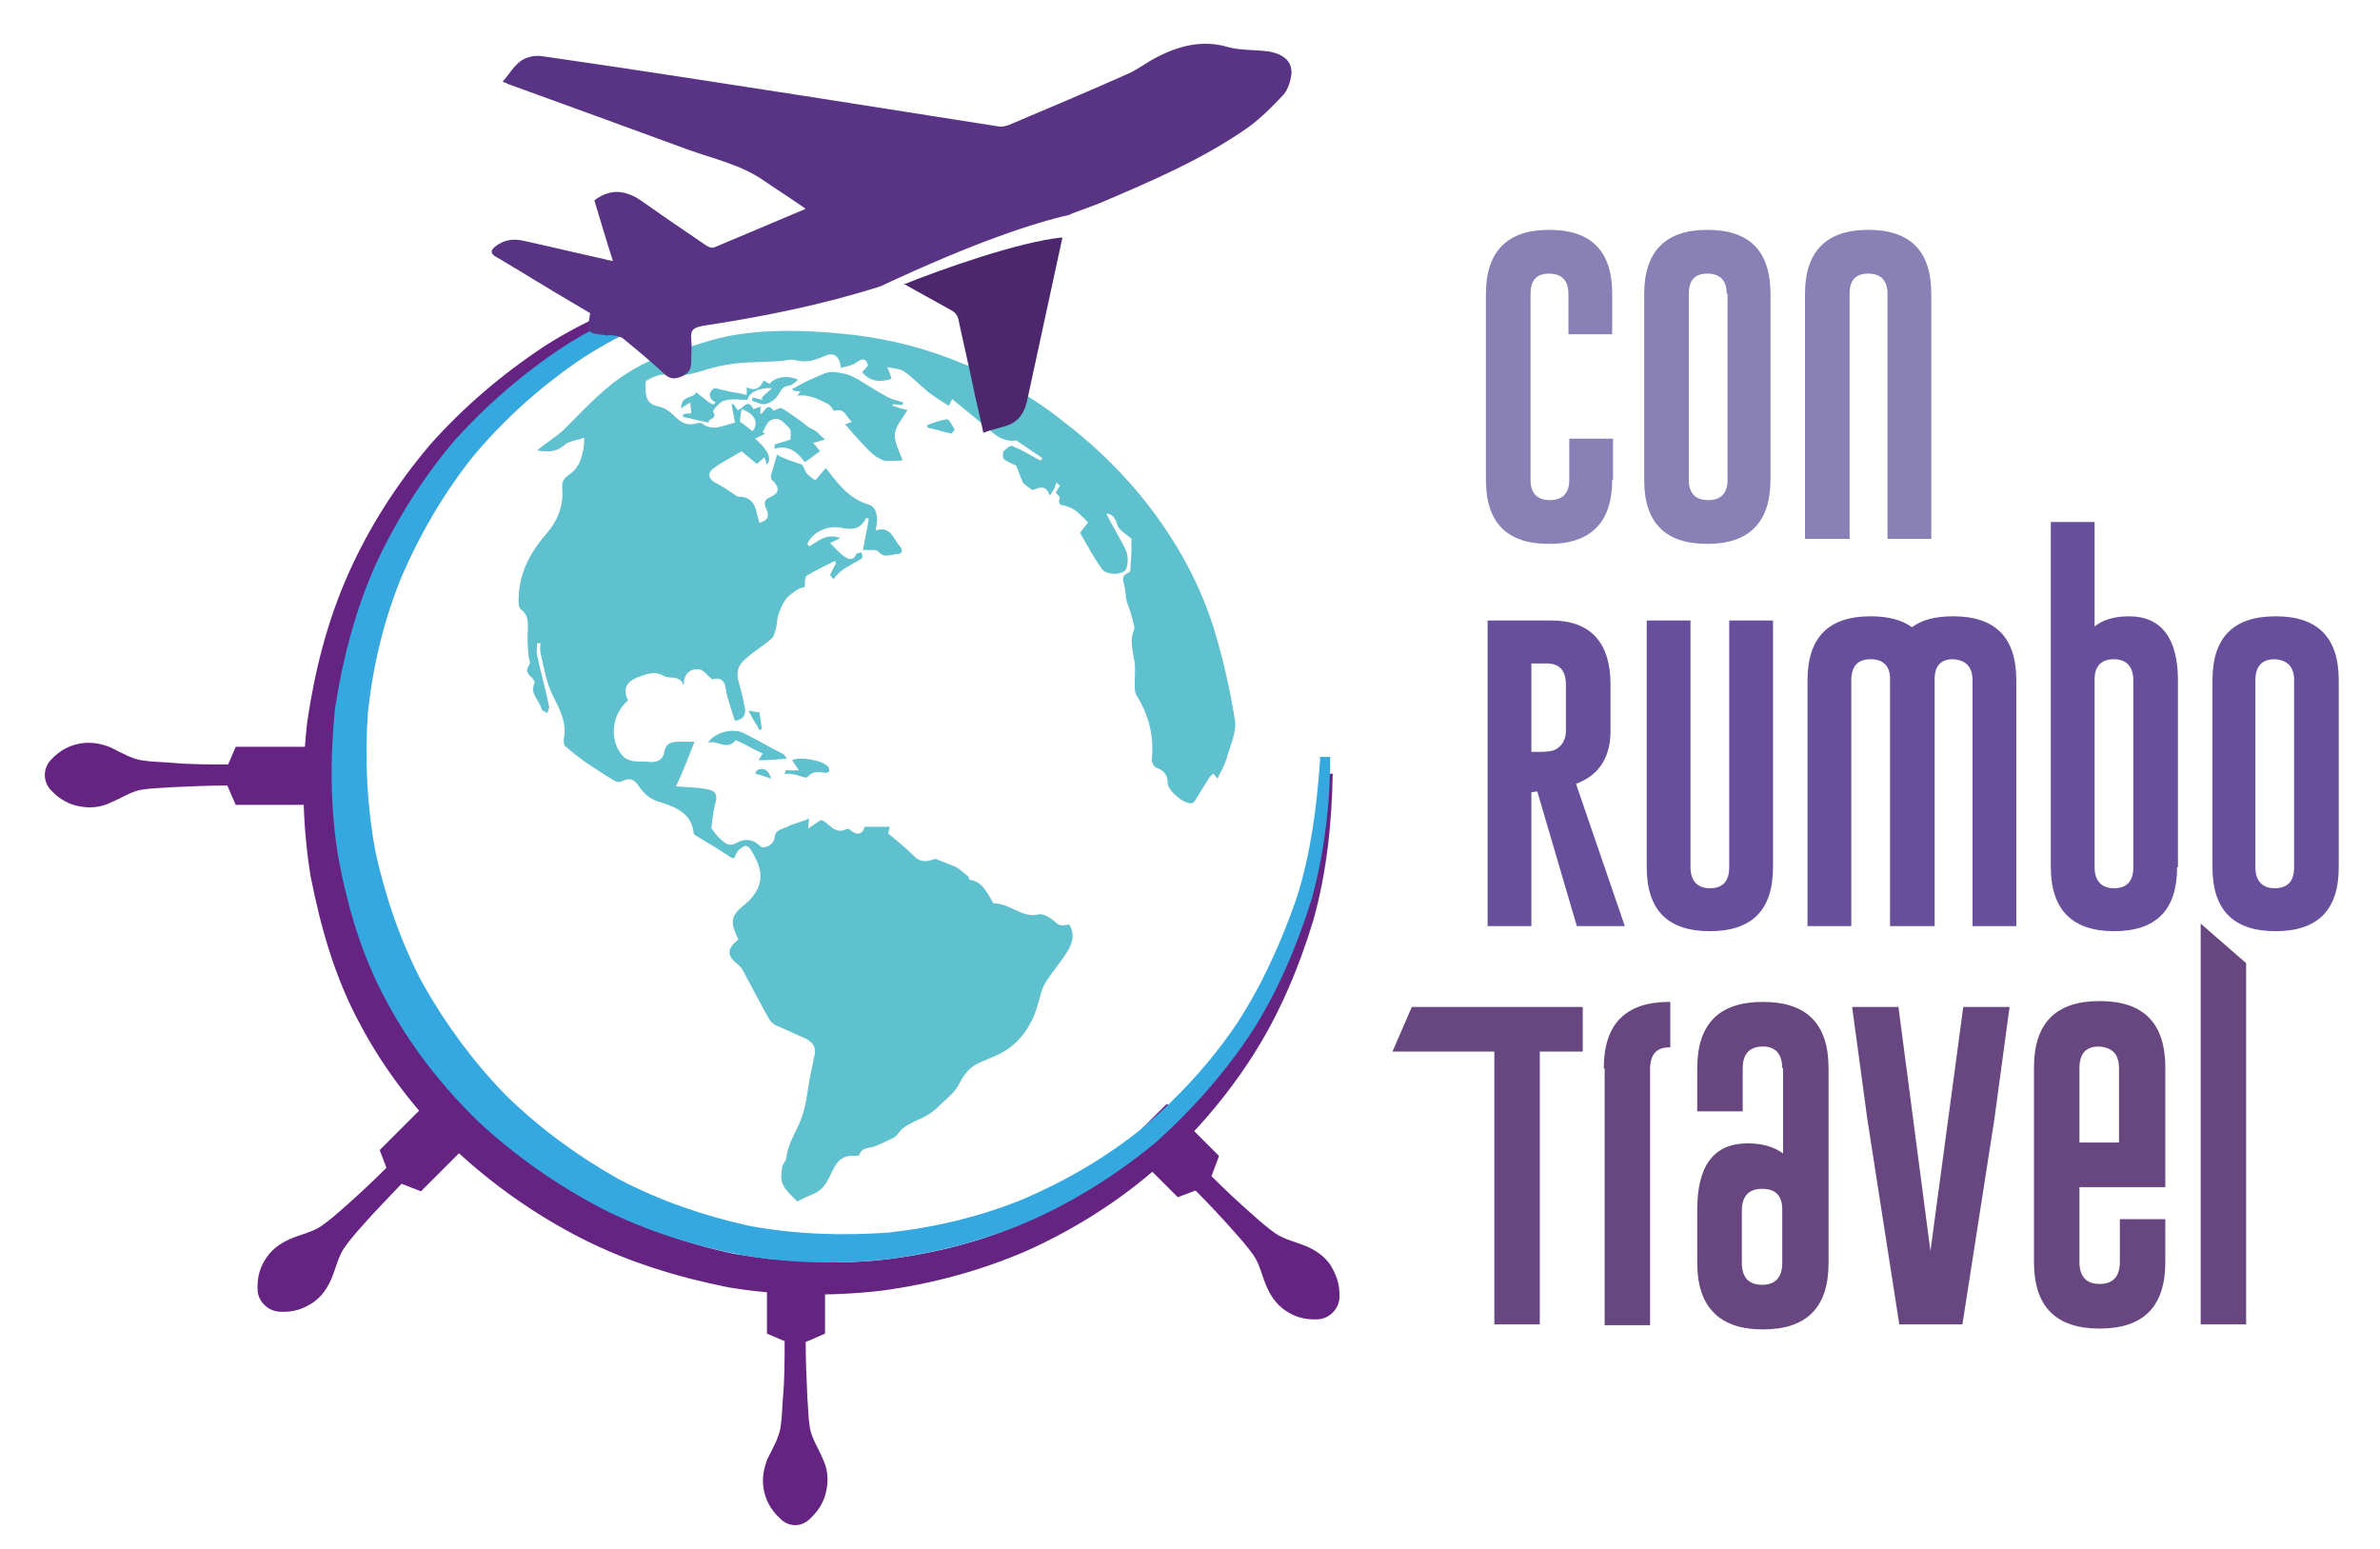 <?xml version="1.0" encoding="UTF-8"?> <svg xmlns="http://www.w3.org/2000/svg" xmlns:xlink="http://www.w3.org/1999/xlink" version="1.1" id="Capa_1" x="0px" y="0px" viewBox="0 0 282.7 184" style="enable-background:new 0 0 282.7 184;" xml:space="preserve"> <style type="text/css"> .st0{fill:#8981B6;} .st1{fill:#684F9B;} .st2{fill:#684780;} .st3{fill:#662482;} .st4{fill:#60C1CE;} .st5{fill:#35A8E0;} .st6{fill:#5A3484;} .st7{fill:#4C276E;} </style> <g> <g> <path class="st0" d="M191.5,57c0,5-2.5,7.6-7.5,7.6c-5,0-7.5-2.5-7.5-7.6V34.9c0-5,2.5-7.6,7.5-7.6c5,0,7.5,2.5,7.5,7.6v4.8h-5.2 v-4.8c0-1.6-0.8-2.4-2.3-2.4h0c-1.5,0-2.2,0.8-2.2,2.4V57c0,1.6,0.8,2.4,2.3,2.4c1.5,0,2.3-0.8,2.3-2.4v-4.9h5.2V57z"></path> <path class="st0" d="M210.3,57c0,5-2.5,7.6-7.5,7.6c-5,0-7.5-2.5-7.5-7.6V34.9c0-5,2.5-7.6,7.5-7.6c5,0,7.5,2.5,7.5,7.6V57z M205.1,34.9c0-1.6-0.8-2.4-2.3-2.4h0c-1.5,0-2.2,0.8-2.2,2.4V57c0,1.6,0.8,2.4,2.3,2.4c1.5,0,2.3-0.8,2.3-2.4V34.9z"></path> <path class="st0" d="M219.6,64h-5.2V34.9c0-5,2.5-7.6,7.5-7.6c5,0,7.5,2.5,7.5,7.6V64h-5.2V34.9c0-1.6-0.8-2.4-2.3-2.4h0 c-1.5,0-2.2,0.8-2.2,2.4V64z"></path> <path class="st1" d="M176.7,73.7h7.6c4.6,0,7,2.6,7,7.6v5.5c0,3.2-1.4,5.3-4.1,6.3L193,110h-5.7l-4.7-16l-0.7,0.1V110h-5.2V73.7z M181.9,78.9v10.4h1.2c0.7,0,1.2-0.1,1.5-0.2c0.9-0.4,1.4-1.2,1.4-2.3v-5.5c0-1.7-0.8-2.5-2.3-2.5H181.9z"></path> <path class="st1" d="M210.6,103c0,5.1-2.5,7.6-7.5,7.6c-5,0-7.5-2.5-7.5-7.6V73.7h5.2V103c0,1.6,0.8,2.5,2.3,2.5 c1.5,0,2.3-0.8,2.3-2.5V73.7h5.2V103z"></path> <path class="st1" d="M224.5,80.4c-0.1-1.4-0.9-2.1-2.3-2.1h0c-1.5,0-2.3,0.8-2.3,2.5V110h-5.2V80.8c0-5.1,2.5-7.6,7.5-7.6 c2,0,3.7,0.4,4.9,1.3c1.2-0.9,2.8-1.3,4.9-1.3c5,0,7.5,2.5,7.5,7.6V110h-5.2V80.8c0-1.6-0.8-2.4-2.3-2.5h0c-1.4,0-2.1,0.7-2.2,2.1 V110h-5.3V80.4z"></path> <path class="st1" d="M258.6,103c0,5.1-2.5,7.6-7.5,7.6c-5,0-7.5-2.6-7.5-7.6V62h5.2v12.4c1-0.8,2.4-1.2,4.1-1.2 c3.8,0,5.8,2.6,5.8,7.6V103z M248.8,103c0,1.6,0.8,2.5,2.3,2.5c1.5,0,2.3-0.8,2.3-2.5V80.8c0-1.6-0.8-2.5-2.3-2.5 c-1.5,0-2.3,0.8-2.3,2.4V103z"></path> <path class="st1" d="M277.8,103c0,5.1-2.5,7.6-7.5,7.6c-5,0-7.5-2.5-7.5-7.6V80.8c0-5.1,2.5-7.6,7.5-7.6c5,0,7.5,2.5,7.5,7.6V103z M272.5,80.8c0-1.6-0.8-2.4-2.3-2.5h0c-1.5,0-2.3,0.8-2.3,2.5V103c0,1.6,0.8,2.5,2.3,2.5c1.5,0,2.3-0.8,2.3-2.5V80.8z"></path> <g> <g> <polygon class="st2" points="188,119.6 188,124.9 182.9,124.9 182.9,157.3 177.5,157.3 177.5,124.9 165.4,124.9 167.7,119.6 "></polygon> <path class="st2" d="M190.5,126.9c0-5.3,2.6-7.9,7.8-7.9h0.1v5.4h-0.1c-1.6,0-2.3,0.9-2.3,2.6v30.4h-5.4V126.9z"></path> <path class="st2" d="M211.7,126.9c0-1.7-0.8-2.6-2.3-2.6h0c-1.6,0-2.4,0.9-2.4,2.6v5.1h-5.4v-5.1c0-5.3,2.6-7.9,7.8-7.9 c5.2,0,7.8,2.6,7.8,7.9V150c0,5.3-2.6,7.9-7.8,7.9c-5.2,0-7.8-2.7-7.8-7.9v-6.3c0-5.3,2-7.9,6-7.9c1.7,0,3.1,0.4,4.2,1.2V126.9z M206.9,150c0,1.7,0.8,2.6,2.4,2.6c1.6,0,2.4-0.9,2.4-2.6v-6.3c0-1.7-0.8-2.5-2.4-2.5c-1.6,0-2.4,0.9-2.4,2.6V150z"></path> <polygon class="st2" points="233.1,157.3 225.6,157.3 221.8,132.9 220,119.6 225.5,119.6 229.3,148.6 233.2,119.6 238.7,119.6 236.9,132.9 "></polygon> <path class="st2" d="M247,141.1v8.8c0,1.7,0.8,2.6,2.4,2.6c1.6,0,2.4-0.9,2.4-2.6v-5.1h5.4v5.1c0,5.3-2.6,7.9-7.8,7.9 c-5.2,0-7.8-2.6-7.8-7.9v-23.1c0-5.3,2.6-7.9,7.8-7.9c5.2,0,7.8,2.6,7.8,7.9v14.2H247z M247,135.7h4.7v-8.8 c0-1.7-0.8-2.5-2.4-2.6h0c-1.6,0-2.3,0.9-2.3,2.6V135.7z"></path> <polygon class="st2" points="266.8,157.3 261.4,157.3 261.4,109.7 266.8,114.4 "></polygon> </g> </g> </g> <g> <path class="st3" d="M96.2,180.4c1.3-1.2,1.8-2.4,2-3.6c0.2-1.2,0.1-2.4-0.5-3.6c-0.5-1.2-1.3-2.4-1.5-3.6 c-0.2-1.2-0.2-2.4-0.3-3.6c-0.1-2.2-0.2-4.4-0.2-6.6l2.3-1v-8.8h-6.9v8.8l2.1,0.9c0,2.2,0,4.5-0.2,6.7c-0.1,1.2-0.1,2.4-0.3,3.6 c-0.2,1.2-0.9,2.4-1.5,3.6c-0.5,1.2-0.7,2.4-0.5,3.6c0.2,1.2,0.7,2.4,2,3.6C93.7,181.4,95.2,181.4,96.2,180.4"></path> <path class="st3" d="M6,93.8c1.2,1.3,2.4,1.8,3.6,2c1.2,0.2,2.4,0.1,3.6-0.5c1.2-0.5,2.4-1.3,3.6-1.5c1.2-0.2,2.4-0.2,3.6-0.3 c2.2-0.1,4.4-0.2,6.6-0.2l1,2.3h8.8v-6.9h-8.8l-0.9,2.1c-2.2,0-4.5,0-6.7-0.2c-1.2-0.1-2.4-0.1-3.6-0.3c-1.2-0.2-2.4-0.9-3.6-1.5 c-1.2-0.5-2.4-0.7-3.6-0.5c-1.2,0.2-2.4,0.7-3.6,2C5.1,91.3,5.1,92.8,6,93.8"></path> <path class="st3" d="M33.2,155.8c1.8,0.1,2.9-0.4,4-1.1c1-0.7,1.7-1.7,2.2-2.9c0.5-1.2,0.8-2.6,1.5-3.6c0.7-1,1.5-1.9,2.3-2.8 c1.5-1.7,3-3.2,4.5-4.8l2.3,0.9l6.2-6.2l-4.9-4.9l-6.2,6.2l0.8,2.1c-1.6,1.6-3.2,3.1-4.9,4.6c-0.9,0.8-1.8,1.6-2.8,2.3 c-1,0.7-2.4,1-3.6,1.5c-1.2,0.5-2.2,1.2-2.9,2.2c-0.7,1-1.2,2.2-1.1,4C30.7,154.6,31.8,155.7,33.2,155.8"></path> <path class="st3" d="M159.1,154.2c0.1-1.8-0.5-3-1.1-4c-0.7-1-1.7-1.7-2.9-2.2c-1.2-0.5-2.6-0.8-3.6-1.5c-1-0.7-1.9-1.5-2.8-2.3 c-1.7-1.5-3.3-3-4.8-4.5l0.9-2.4l-6.2-6.2l-4.9,4.9l6.2,6.2l2.1-0.8c1.6,1.6,3.1,3.2,4.6,4.9c0.8,0.9,1.6,1.8,2.3,2.8 c0.7,1,1,2.4,1.5,3.6c0.5,1.2,1.2,2.2,2.2,2.9c1,0.7,2.2,1.2,4,1.1C157.9,156.6,159,155.5,159.1,154.2"></path> <path class="st4" d="M95.3,55.2c0.2,0.3,0.3,0.7,0.5,1c0.3,0.3,0.6,0.6,1,0.8c0.1,0,0.4-0.3,0.5-0.5c0.3-0.3,0.5-0.6,0.8-0.9 c1.4,1.8,2.7,3.6,5,4.3c1,0.3,1.3,1.4,0.9,3.1c1.8-0.6,2.1,1,2.9,1.9c0.3,0.3,0.4,0.9-0.3,0.9c-0.7,0-1.5,0.6-2.3-0.3 c-0.2-0.3-1.1-0.1-1.8-0.2c0.2-1.1,0.5-2.4,0.7-3.7c-0.2,0-0.3-0.1-0.3-0.1c-0.6,1.2-1.4,1.5-2.9,1.2c-1.7-0.4-3.6,0.6-4.1,1.9 c0,0,0.1,0.1,0.2,0.3c1.1-0.6,2-1.6,3.7-1c-0.5,0.3-0.8,0.4-1.2,0.6c0.6,0.6,1.1,1.2,1.7,1.6c0.4,0.3,1.1,0.6,1.4-0.3 c0-0.1,0.4-0.1,0.6-0.2c0.1,0.2,0.2,0.6,0.1,0.7c-1.2,0.8-2.5,1.2-3.4,2.5c-0.1-0.2-0.3-0.3-0.4-0.5c0.2-0.5,0.5-1,0.7-1.4 c-0.1-0.1-0.1-0.2-0.1-0.3c-1.1,0.6-2.3,1.1-3.4,1.8c-0.2,0.2-0.2,0.8-0.2,1.3c-0.3,0.1-0.7,0.2-1,0.4c-0.4,0.3-0.9,0.6-1.2,1 c-0.4,0.5-0.7,1.2-0.9,1.8c-0.2,0.5-0.2,1.1-0.3,1.6c-0.1,0.4-0.2,1-0.5,1.3c-1,0.9-2.2,1.6-3.2,2.5c-0.9,0.8-1.1,1.7-0.7,2.9 c0.3,1,0.5,2,0.7,3c0.1,0.9-0.4,1.3-1.2,1.4c-0.2-0.5-0.3-1-0.5-1.5c-0.2-0.8-0.5-1.5-0.6-2.3c-0.1-1-0.7-1.4-1.6-1.1 c-0.6-0.5-1.1-1.2-1.6-1.2c-1.1-0.1-1.8,0.6-1.8,1.9c-0.5-1.3-1.6-0.7-2.3-1.1c-1.2-0.7-2.2-0.2-3.3,0.2c-1.3,0.6-1.6,1.4-1,2.7 c-1.9,1.6-2.3,4.6-0.7,6.5c0.3,0.4,0.8,0.6,1.3,0.7c0.6,0.1,1.3,0,2,0.1c1,0.1,1.6-0.4,1.7-1.2c0.2-1,0.8-1.2,1.7-1.2 c0.6,0,1.2,0,1.9,0c-0.7,1.8-1.4,3.6-2.2,5.3c1.2,0.1,2.3,0.1,3.5,0.3c1.3,0.2,1.5,0.7,1.1,2c-0.2,0.8-0.3,1.7-0.4,2.7 c0.2,0.2,0.5,0.7,0.9,1.1c0.6,0.5,1.1,1.2,2.1,0.6c0.9-0.5,1.9-0.5,2.8,0.4c0.4,0.4,1.6-0.1,1.7-1c0.1-1,0.9-1,1.5-1.3 c0.5-0.3,1.1-0.4,1.6-0.6c0.3-0.1,0.7-0.2,1-0.4c0,0.4-0.1,0.7-0.1,1.2c0.5-0.3,1-0.7,1.5-1c1,0.2,1.5,1.8,3,1.1 c0.1-0.1,0.4,0,0.4,0c1,0.9,1.6,0.5,1.8-0.3h3c-0.1,0.2-0.1,0.5-0.2,0.8c1.1,0.9,2.2,1.8,3.2,2.8c0.9,0.8,1.8,0.4,2.4,0.2 c1,0.4,1.8,0.7,2.5,1c0.5,0.3,0.9,0.7,1.4,1.1c0.1,0.1,0.1,0.4,0.2,0.4c1.5,0.2,2,1.5,2.7,2.6c0,0.1,0.1,0.2,0.2,0.2 c1.9,0,3.3,1.8,5.3,1.3c0.5-0.1,1.2,0.3,1.7,0.7c0.8,0.7,0.8,0.7,1.9,0.5c0.7,1.1,0.4,2.2-0.2,3.2c-0.8,1.3-1.8,2.4-2.6,3.7 c-0.4,0.6-0.6,1.4-0.8,2.2c-0.6,2.3-1.7,4.3-3.7,5.7c-1,0.7-2.2,1.1-3.3,1.6c-1.2,0.5-1.9,1.4-2.5,2.6c-0.5,1-1.6,1.8-2.5,2.7 c-0.5,0.5-1.1,0.9-1.7,1.2c-0.8,0.4-1.6,0.7-2.3,1.2c-0.5,0.3-0.7,0.9-1.2,1.2c-0.8,0.4-1.6,0.8-2.4,1.1c-0.7,0.2-1.4,0.1-1.7,0.9 c0,0.1-0.3,0.2-0.4,0.2c-2.4-0.3-2.7,1.8-3.5,3.1c-0.5,0.8-1,1.2-1.8,1.5c-0.5,0.2-1.1,0.5-1.7,0.8c-0.6-0.6-1.3-1.2-1.7-2 c-0.3-0.5-0.2-1.3-0.1-2c0-0.4,0.5-0.8,0.5-1.2c0.2-1.6,1-2.8,1.6-4.2c0.8-1.8,0.9-3.9,1.3-5.8c0.2-0.8,0.3-1.6,0.5-2.4 c0.1-0.8-0.3-1.3-1-1.7c-1.2-0.5-2.4-1.1-3.6-1.6c-0.3-0.1-0.6-0.4-0.8-0.7c-1.1-1.9-2.1-3.9-3.2-5.9c-0.1-0.2-0.3-0.4-0.5-0.6 c-1.4-1.1-1.4-1.9,0-3c-0.1-0.2-0.2-0.5-0.3-0.7c-0.7-1.6-0.4-2.3,1.1-3.5c0.7-0.6,1.3-1.3,1.6-2.1c0.6-1.6-0.1-3.1-1-4.5 c-0.1-0.2-0.5-0.4-0.7-0.3c-0.3,0.2-0.7,0.4-0.9,0.8c-0.3,0.7-0.3,0.8-0.9,0.4c-1.2-0.8-2.5-1.6-3.7-2.3c-0.2-0.1-0.5-0.3-0.5-0.4 c-0.2-2.3-2-3.1-3.9-3.7c-1.2-0.3-2-1-2.6-1.9c-0.5-0.8-1.1-1.1-2-0.6c-0.2,0.1-0.6,0.1-0.8,0c-1.2-0.7-2.4-1.5-3.6-2.3 c-0.8-0.6-1.6-1.2-2.4-1.9C67,88.5,66.9,88,67,87.6c0.3-1.9-0.5-3.3-1.3-4.9c-0.8-1.6-1.1-3.4-1.5-5.2c-0.1-0.4,0-0.8,0-1.1 c-0.1,0-0.3,0-0.4,0c0,0.5-0.1,1,0,1.4c0.4,2,1,4,1.4,6c0.1,0.3-0.1,0.6-0.2,0.9c-0.3-0.2-0.7-0.3-0.7-0.6c-0.3-1-1.4-1.7-0.8-3 c0.1-0.1-0.2-0.4-0.3-0.6c-0.6-0.5-0.8-0.9-0.3-1.6c0.1-0.2,0-0.5-0.1-0.8c-0.1-1.1-0.2-2.2-0.1-3.2c0-1,0.1-1.8-0.8-2.5 c-0.3-0.2-0.3-0.7-0.3-1.1c0-3.1,1.3-5.6,3.3-7.9c1.3-1.5,2-3.2,1.9-5.2c-0.1-0.8,0-1.3,0.9-1.9c1.1-0.7,1.7-2.4,1.7-4.3 c-0.9,0.3-1.9,0.4-2.4,0.9c-0.9,0.8-1.9,0.8-3.2,0.6c1.3-1.1,2.6-1.8,3.6-2.9c2.3-2.3,4.5-4.7,7.3-6.4c1-0.6,2-1.2,3-1.5 c2.9-1,5.9-2.2,8.9-2.8c4.3-0.8,8.7-0.7,13.1-0.3c4.6,0.4,9,1.4,13.2,3c4.7,1.8,9.2,4.1,13.2,7.3c3.3,2.5,6.3,5.3,9,8.5 c4,4.8,7.2,10.2,9.1,16.3c1.1,3.6,1.9,7.2,2.5,10.9c0.2,1.4-0.6,3-1,4.5c-0.3,0.9-0.7,1.6-1.1,2.4c-0.1-0.2-0.3-0.4-0.5-0.6 c-0.2,0.2-0.5,0.4-0.6,0.7c-0.5,0.8-1,1.6-1.5,2.4c-0.1,0.2-0.3,0.4-0.5,0.4c-0.9,0.1-2.8-1.5-2.8-2.4c0-1-0.5-1.5-1.3-1.8 c-0.3-0.1-0.6-0.6-0.6-0.9c0.3-2.8-0.3-5.3-1.8-7.7c-0.3-0.5-0.2-1.3-0.2-2c0-0.8,0.1-1.5-0.1-2.3c-0.2-1.2-0.5-2.3,0-3.5 c0.1-0.2,0-0.6-0.1-0.9c-0.2-0.9-0.5-1.7-0.8-2.6c-0.1-0.5-0.1-1-0.2-1.5c-0.1-0.7-0.6-1.4,0.5-1.8c0.2-0.1,0.2-0.6,0.2-1 c0.1-0.9,0.1-1.8,0.1-3c-0.3-0.3-1-0.7-1.5-1.3c-0.4-0.6-0.3-1.6-1.5-1.7c0.8,1.6,1.7,3,2.4,4.5c0.2,0.6,0.2,1.4,0,2 c-0.2,0.8-2.3,0.9-2.9,0.1c-1-1.4-1.8-2.9-2.6-4.3c0.3-0.5,1-1.2,0.9-1.3c-0.7-0.7-1.4-1.5-2.3-1.8c-0.6-0.3-1.4,0-1-1.1 c0-0.1-0.3-0.3-0.5-0.6c0.1-0.2,0.3-0.5,0.5-0.8c-0.1-0.1-0.3-0.3-0.4-0.4c-0.1,0.3-0.2,0.5-0.3,0.8c-0.1,0.2-0.3,0.4-0.5,0.8 c-0.5-1.6-1.5-0.8-2.1-0.7c-0.5-0.4-0.9-0.6-1.1-0.9c-0.3-0.6-0.5-1.3-0.8-2c-0.4-0.2-1-0.4-1.5-0.8c-0.1-0.1-0.1-0.7,0-0.9 c0.3-0.3,0.9-0.8,1.1-0.6c1,0.4,2,1,2.9,1.5c0.1,0.1,0.3,0.1,0.4,0.2c0.1-0.1,0.2-0.2,0.2-0.3c-0.9-0.6-1.9-1.3-3.1-2.1 c-0.8,0.2-1.9-0.1-2.9-1c-1.5-1.3-3.1-2.6-4.7-3.9c-0.1,0.2-0.3,0.6-0.4,0.8c-0.8-0.5-1.6-1-2.4-1.6c-1-0.8-1.8-1.7-2.8-2.4 c-0.5-0.4-1.2-0.4-2.1-0.6c0.3,0.7,0.4,1,0.5,1.4c-1.3,0.4-2.5,0.4-3.5-0.8c0.2-0.2,0.5-0.5,0.7-0.8c-0.2-0.8-0.6-0.9-1.3-0.4 c-0.5,0.4-1.2,0.5-1.9,0.7c-0.2-1.5-0.9-1.9-2-1.4c-1.1,0.5-2.1,0.8-3.3,0.5c-0.7-0.2-1.5,0.1-2.2,0.1c-1.5,0.1-2.9,0.1-4.4,0.2 c-1.1,0.1-2.3,0.3-3.4,0.6c-1.8,0.5-3.5,1.2-5.5,0.8c-0.7-0.1-1.6,0.3-2.3,0.7c-0.2,0.1-0.1,0.9-0.1,1.4c0.1,1,0.5,1.5,1.6,1.7 c0.6,0.1,1.3,0.6,1.8,1.1c0.8,0.8,1.5,1.2,2.6,0.9c0.2-0.1,0.5-0.1,0.7,0c1.3,1,2.5,0.2,3.9-0.1c-0.1-0.7-0.3-1.5-0.4-2.2 c0.1,0,0.2,0,0.2,0c0.2,0.2,0.3,0.4,0.5,0.7c0.7-0.1,1.2-1.5,1.9-0.1c0,0,0.5-0.2,0.9-0.3c-0.1,0.4-0.1,0.6-0.1,0.8 c0.1,0,0.2,0.1,0.2,0c0.4-0.4,0.7-1.3,1.4-0.3c0,0,0.3-0.2,0.4-0.2c0.2-0.1,0.5-0.2,0.6-0.1c1.1,0.7,2.1,1.4,3.1,2.2 c0.3,0.2,0.6,0.3,0.9,0.5c0.4,0.3,0.7,0.7,1.1,1c-0.4,0.1-0.9,0.3-1.4,0.4c0.2,0.2,0.5,0.6,0.8,1c-0.6,0.4-1.2,0.9-1.8,1.3 c-0.9-1.2-1.9-2.1-3.6-1.6c0-0.2,0-0.3,0-0.5c0.5-0.2,1.1-0.3,1.9-0.6c0-0.3,0.1-1-0.1-1.3c-0.6-0.6-1.2-1.5-2.2-1 c-0.5,0.2-0.7,0.9-1,1.4c0.1,0.1,0.2,0.2,0.3,0.2c-0.4,0.2-0.8,0.4-1.2,0.6c1.6,1.4,2,2.4,1.4,3.1c-0.1-0.3-0.2-0.6-0.3-0.9 c-0.4,0.4-0.8,0.7-0.9,0.8c-0.6-0.5-1.1-0.9-1.8-1.5c-1,0.6-2.2,1.2-3.3,2c-0.9,0.6-0.6,1.4,0.3,1.8c0.6,0.3,1.2,0.7,1.8,1.1 c0.3,0.2,0.6,0.5,0.9,0.5c1.4,0,1.9,0.9,2.1,2c0.1,0.4,0.2,0.7,0.3,1.1c1.1-0.3,1.2-0.9,0.8-1.7c-0.3-0.7-0.2-1.1,0.6-1.4 c1-0.5,1-1.1,0.2-1.9c-0.2-0.1-0.3-0.5-0.2-0.7c0.2-0.7,0.4-1.4,0.7-2.4C93.1,54.5,94.2,54.8,95.3,55.2 M89.4,51.2 c0.8-1,0.2-2.1-1.3-2.6c-0.1,0.5-0.2,1-0.2,1.5C88.4,50.4,88.8,50.8,89.4,51.2"></path> <path class="st4" d="M94.7,47c0.1-0.1,0.2-0.3,0.4-0.5c-0.3,0-0.6-0.1-0.9-0.1c0-0.1-0.1-0.2-0.1-0.2c0.9-0.5,1.8-1,2.8-1.4 c0.5-0.2,1-0.5,1.6-0.6c0.6-0.1,1.3,0.1,1.9,0.2c0.5,0.1,1,0.4,1.4,0.6c1.2,0.7,2.4,1.5,3.7,2.2c0.6,0.3,1.2,0.4,1.8,0.6 c0,0.1-0.1,0.2-0.1,0.3c-0.4,0-0.7-0.1-1.1-0.1l-0.1,0.2c0.6,0.2,1.3,0.4,1.8,0.5c-0.6,1-1.4,1.9-1.5,2.8 c-0.1,1.1,0.6,2.2,0.9,3.2c-0.8,0-1.6,0.1-2.2,0c-0.6-0.2-1.2-0.6-1.7-1.1c-1-1-1.9-2-2.9-3.2c0.3-0.1,0.5-0.2,0.8-0.3 c-0.7-0.5-0.8-1.7-2.1-1.3c-0.1,0-0.4-0.6-0.7-0.8C97.3,47.5,96.2,46.8,94.7,47"></path> <path class="st4" d="M82.7,46.6c2,1.6,2,1.6,2.3,1.2c-0.8-0.4-0.9-1.1-0.3-1.6c0.3-0.2,0.9,0.1,1.5,0.2c0.8,0.2,1.7,0.3,2.5,0.5 V46c1,0.5,1.6,0.1,2-0.8c0.3,0.1,0.5,0.3,0.7,0.4c0.6-0.8,2.1-1.1,3.4-0.5c-0.4,0.3-0.7,0.7-1.1,0.7c-0.9,0.1-1,0.8-1.4,1.3 c-0.3,0.4-0.9,0.8-1.4,0.9c-0.5,0.1-1.1-0.3-1.6-0.4c0-0.1,0.1-0.3,0.1-0.4c0.4,0.1,0.8,0.2,1.2,0.3c-0.1-0.1-0.1-0.2-0.1-0.3 c0.4-0.4,0.9-0.8,1.2-1.1c-1.4-0.1-2.8,0.5-2.9,1.4c-0.9,0-1.9-0.2-2.8,0.1c-0.5,0.1-1.4,1.2-1.3,1.3c0.6,0.9-0.7,0.8-0.5,1.3 c-1.1-0.2-2.1-0.5-3.1-0.7c0-0.1,0-0.2,0.1-0.3c0.3-0.1,0.7-0.1,0.9-0.1c0-0.4-0.1-0.8-0.1-1.3c-0.3,0.2-0.7,0.4-1.1,0.7 C80.9,46.9,82.3,47.4,82.7,46.6"></path> <path class="st4" d="M84.1,88.2c0.8-1.2,2.9-1.8,4.3-1.1c1.6,0.8,3.1,1.7,4.7,2.5c0.1,0.1,0.1,0.2,0.4,0.5 c-1.2,0.1-2.2,0.2-3.4,0.2c0.2-0.3,0.3-0.5,0.5-0.8c-1.1-0.5-2.1-1.1-3.2-1.6C86.4,89.2,85.3,87.9,84.1,88.2"></path> <path class="st4" d="M93.3,91.5h1.6c-0.3-0.5-0.6-0.8-0.8-1.2c0.8-0.5,3.7,0,4.3,0.8c0.1,0.1,0.1,0.4,0.1,0.5 c0,0.1-0.3,0.2-0.4,0.2c-0.8-0.1-1.5-0.3-2.2,0.5c-0.2,0.2-0.9-0.2-1.5-0.3c-0.4-0.1-0.8-0.1-1.3-0.1 C93.3,91.8,93.3,91.7,93.3,91.5"></path> <path class="st4" d="M113,51.5c-0.9-0.2-1.9-0.5-2.8-0.7c0-0.1-0.1-0.2-0.1-0.3c0.8-0.3,1.6-0.6,2.4-0.7c0.3,0,0.6,0.8,0.9,1.2 C113.3,51.2,113.1,51.4,113,51.5"></path> <path class="st4" d="M88.9,84.4c0.6,0.1,1,0.2,1.3,0.2c0.1,0.7,0.2,1.4,0.3,2c-0.1,0-0.2,0.1-0.3,0.1 C89.9,86.1,89.4,85.4,88.9,84.4"></path> <path class="st4" d="M91.6,92.5c-0.8-0.3-1.4-0.5-1.9-0.6c0.1-0.2,0.2-0.5,0.4-0.5C90.7,91.2,91.3,91.4,91.6,92.5"></path> <g> <path class="st3" d="M157.1,91.8c-0.4,5.7-1.1,11.4-2.8,16.9c-1.8,5.4-4.2,10.6-7.4,15.4c-3.2,4.7-7.1,9-11.5,12.7 c-4.5,3.6-9.4,6.5-14.6,8.8c-5.3,2.2-10.9,3.5-16.6,4.1c-5.7,0.5-11.4,0.2-17.1-0.8c-5.6-1.2-11-3.1-16.1-5.8 c-5-2.8-9.6-6.2-13.7-10.2c-4-4.1-7.4-8.7-10.2-13.7c-2.7-5.1-4.6-10.5-5.8-16.1c-1.1-5.6-1.3-11.4-0.9-17.1 c0.7-5.7,1.9-11.3,4.1-16.6c2.3-5.3,5.2-10.2,8.8-14.7c3.7-4.4,8-8.3,12.7-11.6c4.8-3.2,10-5.6,15.5-7.4c5.5-1.7,11.2-2.4,17-2.6 v-1.1c-5.9-0.1-11.8,0.5-17.5,2c-5.7,1.6-11.3,3.9-16.3,7.1c-5,3.3-9.6,7.2-13.6,11.7c-3.9,4.6-7.2,9.7-9.7,15.3 c-2.5,5.6-4,11.5-4.9,17.6c-0.7,6.1-0.6,12.3,0.4,18.4c1.2,6.1,2.9,12.1,5.9,17.6c2.9,5.5,6.8,10.4,11.2,14.8 c4.5,4.2,9.6,7.8,15.1,10.6c5.5,2.8,11.4,4.6,17.4,5.8c6,1,12.2,1.1,18.2,0.4c6-0.8,11.9-2.4,17.4-4.8c5.5-2.5,10.6-5.7,15.1-9.6 c4.5-4,8.4-8.5,11.6-13.5c3.2-5,5.5-10.5,7.2-16.1c1.6-5.7,2.2-11.6,2.3-17.4H157.1z"></path> <path class="st5" d="M156.8,90.3c-0.4,5.6-1.1,11.1-2.8,16.4c-1.8,5.2-4.1,10.3-7.1,14.9c-3.1,4.6-6.9,8.7-11.1,12.3 c-4.3,3.5-9.1,6.3-14.2,8.5c-5.1,2.1-10.6,3.4-16.1,4c-5.5,0.4-11.1,0.2-16.5-0.8c-5.4-1.2-10.7-3-15.6-5.6 c-4.8-2.7-9.3-6-13.3-9.9c-3.9-4-7.2-8.5-9.9-13.3c-2.6-4.9-4.4-10.2-5.6-15.6c-1-5.4-1.3-11-0.9-16.6c0.6-5.5,1.9-11,4-16.1 c2.2-5.1,5-9.9,8.5-14.3c3.6-4.3,7.7-8,12.3-11.2c4.6-3.1,9.7-5.4,15-7.2c5.3-1.6,10.9-2.4,16.5-2.5v-1.1 c-5.7-0.1-11.4,0.4-17,1.9c-5.5,1.6-10.9,3.8-15.8,6.9c-4.9,3.2-9.3,7-13.2,11.3c-3.8,4.5-6.9,9.4-9.4,14.8 c-2.4,5.4-3.9,11.2-4.8,17c-0.6,5.9-0.6,11.9,0.4,17.8c1.1,5.9,2.8,11.7,5.7,17c2.8,5.3,6.6,10.1,10.9,14.3 c4.4,4.1,9.3,7.5,14.6,10.3c5.3,2.7,11.1,4.5,16.9,5.6c5.8,1,11.8,1.1,17.6,0.4c5.8-0.8,11.5-2.3,16.9-4.7 c5.3-2.4,10.3-5.6,14.7-9.3c4.3-3.9,8.1-8.2,11.3-13.1c3.1-4.9,5.3-10.2,7-15.6c1.5-5.5,2.2-11.2,2.2-16.9H156.8z"></path> <path class="st6" d="M58.8,29.3c1-0.8,2.1-1,3.4-0.7c3.2,0.7,6.5,1.5,9.7,2.2c0.2,0.1,0.5,0.1,0.9,0.2c-0.8-2.5-1.5-4.9-2.2-7.2 c2.1-1.6,4-1.1,5.8,0.2c2.4,1.7,4.9,3.4,7.4,5.1c0.3,0.2,0.7,0.4,1,0.3c3.6-1.5,7.1-3,10.9-4.6c-1.7-1.2-3.3-2.2-4.9-3.3 c-2.7-1.9-5.9-2.6-9-3.7c-7.1-2.6-14.2-5.2-21.4-7.8c-0.2-0.1-0.4-0.2-0.7-0.3c1-1.1,1.6-2.5,3.1-2.9c0.6-0.2,1.2-0.2,1.8-0.1 C75,8.2,85.3,9.8,95.6,11.4c7.6,1.2,15.3,2.4,22.9,3.6c0.4,0.1,0.8,0,1.2-0.1c4.7-2,9.5-4,14.2-6.1c1.2-0.5,2.3-1.4,3.5-2 c2.7-1.4,5.5-2.1,8.5-1.2c1.5,0.4,3.2,0.3,4.7,0.5c1.9,0.3,2.9,1.2,2.8,2.7c-0.1,0.8-0.4,1.8-0.9,2.4c-1.3,1.4-2.7,2.8-4.2,3.9 c-5.4,3.8-11.5,6.4-17.6,9c-1,0.4-2.1,0.8-3.2,1.2c-0.2,0.1-0.3,0.1-0.4,0.2c-4.4,1-11.4,3.3-22.5,8.5 c-6.9,2.2-13.9,3.6-21.1,4.7c-1,0.2-1.5,0.4-1.4,1.5c0.1,1,0,1.9,0,2.9c0,0.8-0.4,1.3-1.1,1.6c-0.7,0.3-1.3,0.4-2-0.2 c-1.6-1.5-3.3-2.9-5-4.3c-0.4-0.3-0.9-0.3-1.4-0.4c-0.3,0-0.5,0.1-0.8,0c-0.6-0.1-1.5-0.1-1.8-0.5c-0.3-0.4,0-1.3,0.1-2.1 c-2.7-1.6-5.6-3.3-8.5-5.1c-0.9-0.5-1.8-1.1-2.7-1.6C58.2,30.1,58.3,29.7,58.8,29.3"></path> <path class="st7" d="M126.2,28.2c-1.4,6.5-2.8,12.9-4.2,19.4c-0.4,1.7-1.2,2.7-2.9,3.1c-0.7,0.2-1.5,0.4-2.3,0.7 c-0.4-2-0.9-3.9-1.3-5.9c-0.5-2.4-1.1-4.9-1.6-7.3c-0.1-0.7-0.4-1.1-1-1.4c-1.8-1-3.6-2-5.4-3c-0.1,0-0.1,0-0.2,0 C111.5,32.1,121,28.7,126.2,28.2"></path> </g> </g> </g> </svg> 